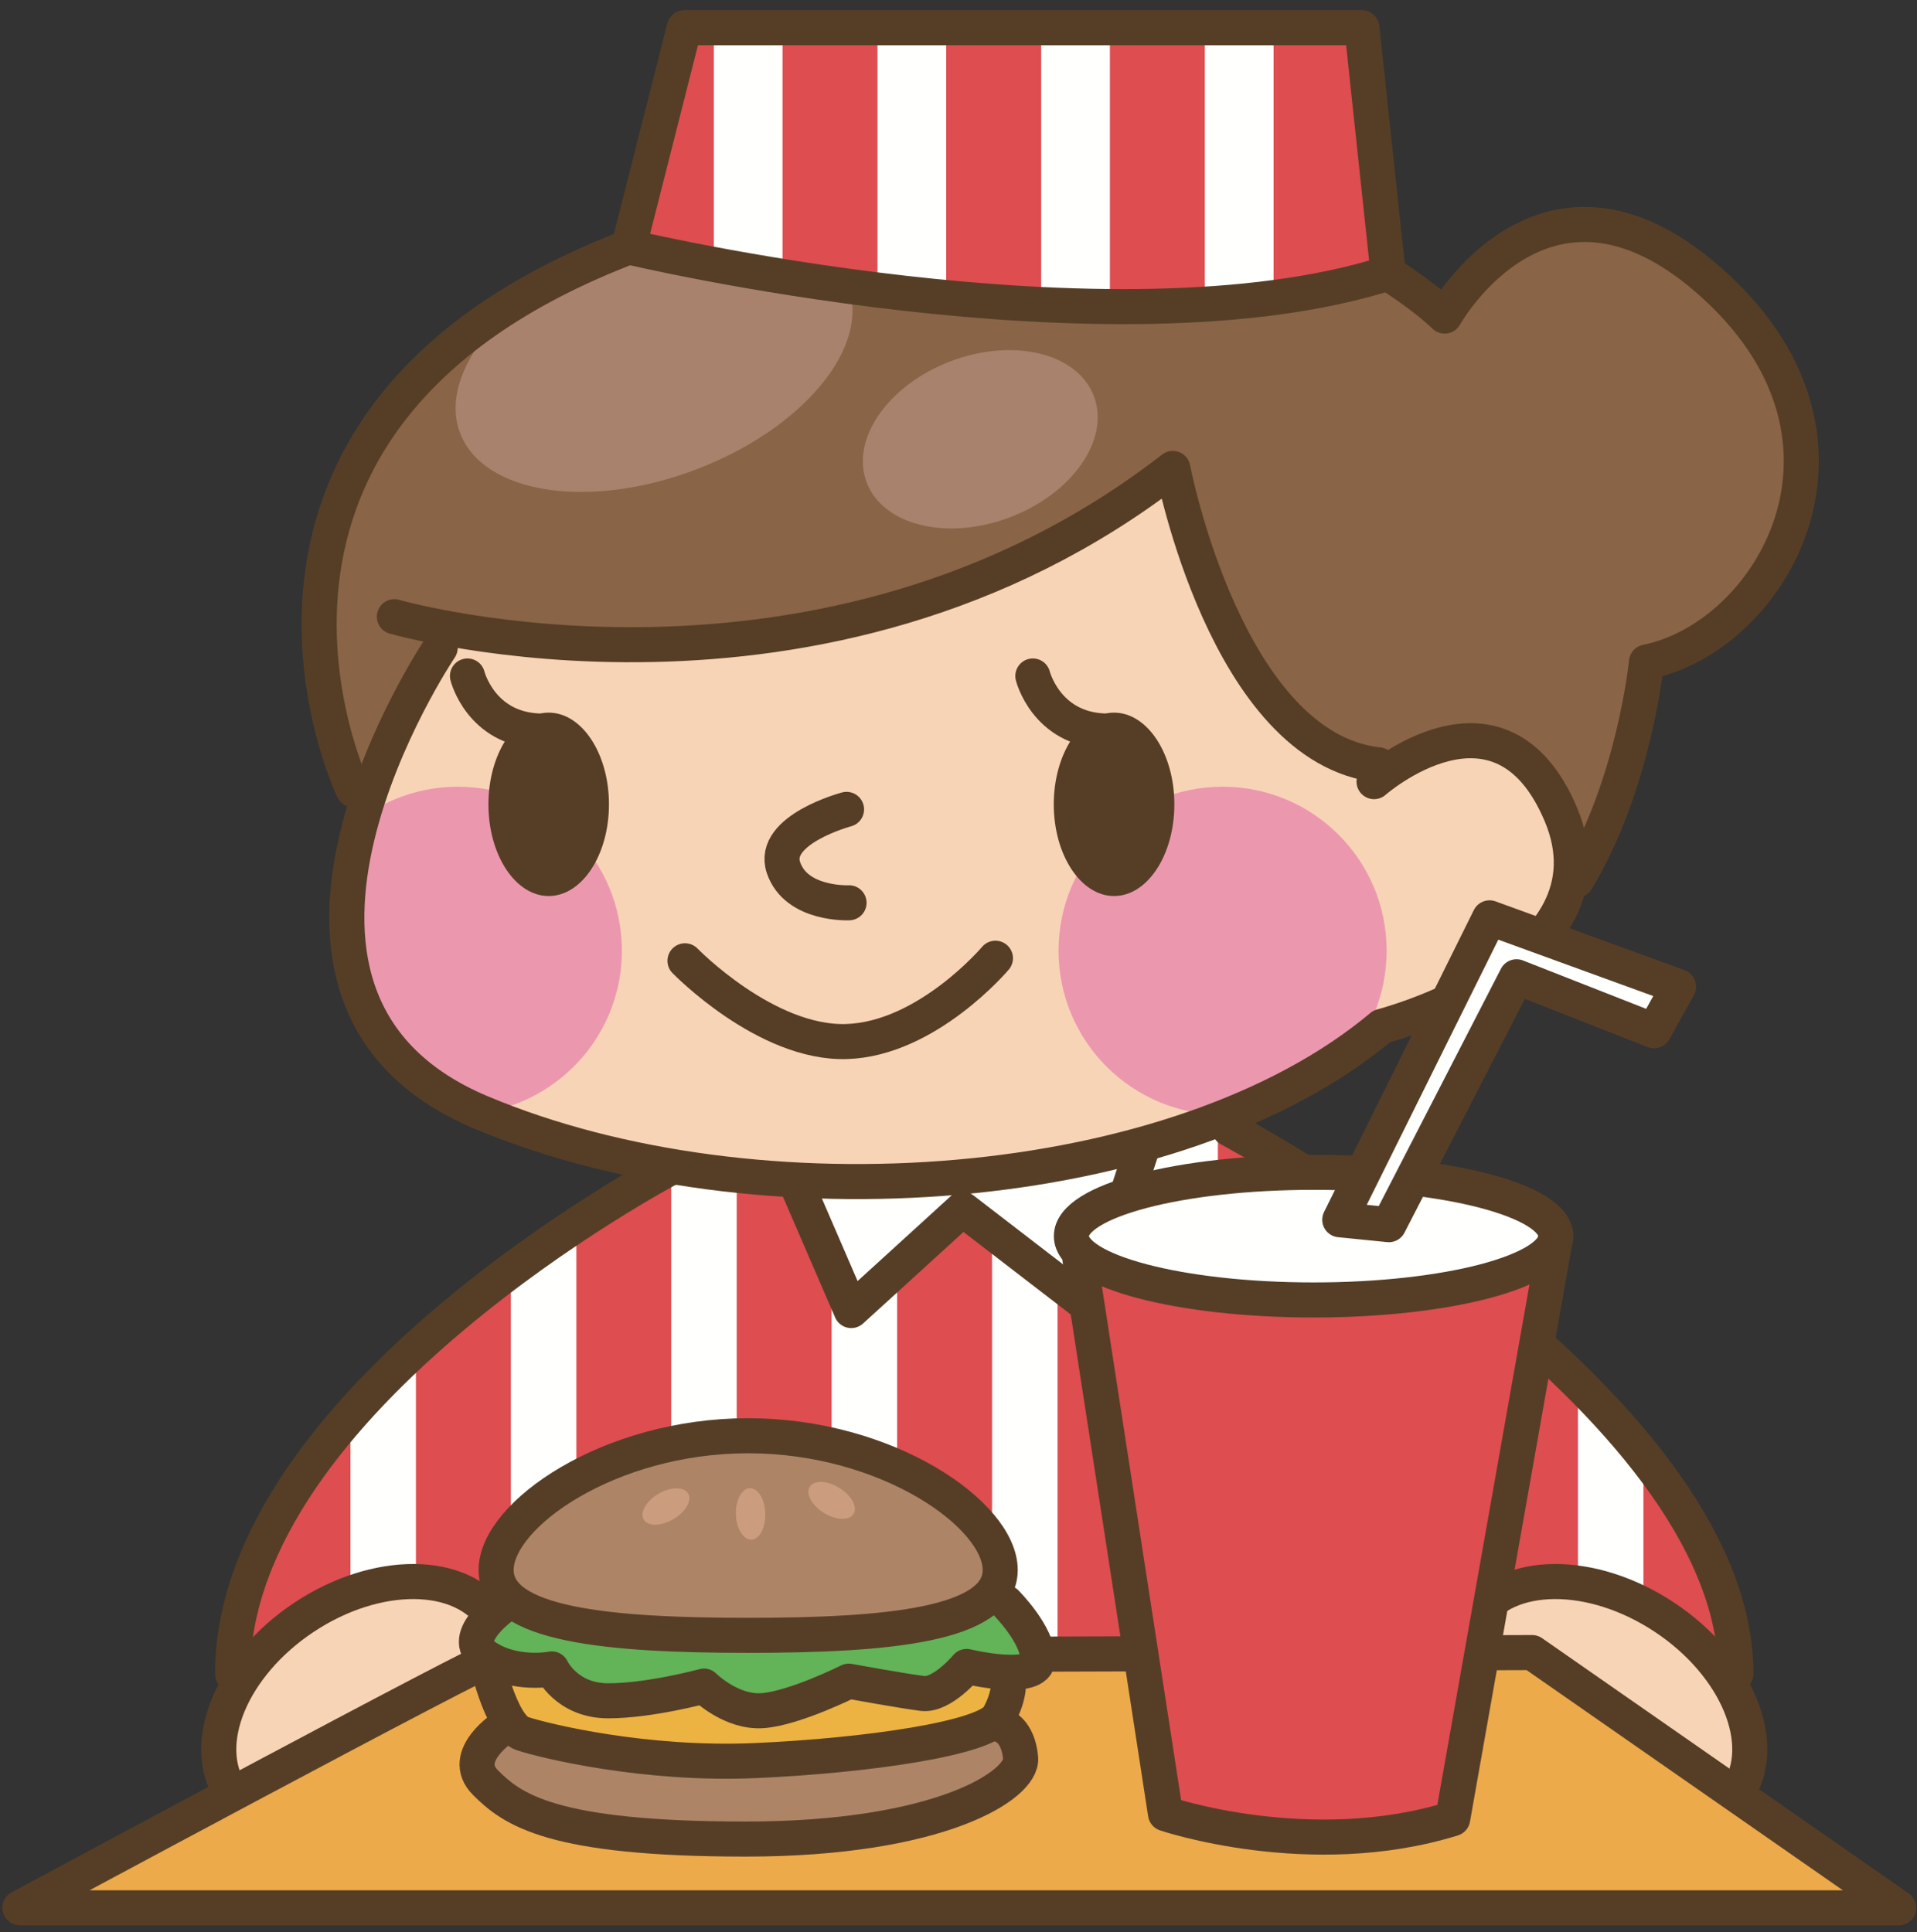 <?xml version="1.0" encoding="UTF-8"?>
<!DOCTYPE svg PUBLIC "-//W3C//DTD SVG 1.1//EN" "http://www.w3.org/Graphics/SVG/1.1/DTD/svg11.dtd">
<svg version="1.1" xmlns="http://www.w3.org/2000/svg" xmlns:xlink="http://www.w3.org/1999/xlink" x="0" y="0" width="492" height="496" viewBox="0, 0, 492, 496">
  <rect x="0" y="0" width="492" height="496" fill="#333333" stroke="none"/>
  <defs>
    <clipPath id="Clip_1">
      <path d="M178.151,294.417 C178.151,294.417 100.871,344.824 78.188,375.909 C55.504,406.987 68.105,443.114 68.105,443.114 L450.337,448.148 C450.337,448.148 441.098,381.788 383.133,337.259 C325.167,292.729 308.363,278.456 308.363,278.456 L178.151,294.417 z"/>
    </clipPath>
    <clipPath id="Clip_2">
      <path d="M175.633,7.107 L161.353,63.392 C161.353,63.392 284.85,92.804 356.252,70.113 L349.531,7.107 L175.633,7.107 z"/>
    </clipPath>
  </defs>
  <g id="Layer_1">
    <path d="M178.151,294.417 C178.151,294.417 100.871,344.824 78.188,375.909 C55.504,406.987 68.105,443.114 68.105,443.114 L450.337,448.148 C450.337,448.148 441.098,381.788 383.133,337.259 C325.167,292.729 308.363,278.456 308.363,278.456 L178.151,294.417" fill="#DE4D50"/>
    <g clip-path="url(#Clip_1)">
      <path d="M89.944,279.293 L106.749,279.293 L106.749,448.148 L89.944,448.148 z" fill="#FFFFFE"/>
      <path d="M131.112,279.293 L147.917,279.293 L147.917,448.148 L131.112,448.148 z" fill="#FFFFFE"/>
      <path d="M172.273,279.293 L189.078,279.293 L189.078,448.148 L172.273,448.148 z" fill="#FFFFFE"/>
      <path d="M213.441,279.293 L230.246,279.293 L230.246,448.148 L213.441,448.148 z" fill="#FFFFFE"/>
      <path d="M254.609,279.293 L271.414,279.293 L271.414,448.148 L254.609,448.148 z" fill="#FFFFFE"/>
      <path d="M295.77,279.293 L312.574,279.293 L312.574,448.148 L295.77,448.148 z" fill="#FFFFFE"/>
      <path d="M404.979,279.293 L421.784,279.293 L421.784,448.148 L404.979,448.148 z" fill="#FFFFFE"/>
    </g>
    <path d="M171.851,299.874 C171.851,299.874 59.703,359.104 59.703,429.671 M315.506,289.798 C315.506,289.798 445.521,359.104 445.521,429.671" fill-opacity="0" stroke="#563E26" stroke-width="9" stroke-linecap="round" stroke-linejoin="round"/>
    <path d="M126.816,415.468 C135.141,428.004 126.794,448.204 108.176,460.559 C89.55,472.934 67.697,472.8 59.372,460.257 C51.047,447.72 59.4,427.519 78.012,415.157 C96.637,402.79 118.498,402.931 126.816,415.468" fill="#F8D4B6"/>
    <path d="M378.408,415.468 C370.083,428.004 378.429,448.204 397.055,460.559 C415.673,472.934 437.526,472.8 445.852,460.257 C454.184,447.72 445.831,427.519 427.219,415.157 C408.586,402.79 386.733,402.931 378.408,415.468" fill="#F8D4B6"/>
    <path d="M126.816,415.468 C135.141,428.004 126.794,448.204 108.176,460.559 C89.55,472.934 67.697,472.8 59.372,460.257 C51.047,447.72 59.4,427.519 78.012,415.157 C96.637,402.79 118.498,402.931 126.816,415.468 z M378.408,415.468 C370.083,428.004 378.429,448.204 397.055,460.559 C415.673,472.934 437.526,472.8 445.852,460.257 C454.184,447.72 445.831,427.519 427.219,415.157 C408.586,402.79 386.733,402.931 378.408,415.468 z" fill-opacity="0" stroke="#563E26" stroke-width="9" stroke-linecap="round" stroke-linejoin="round"/>
    <path d="M127.75,425.051 C125.227,425.051 5.098,489.731 5.098,489.731 L487.308,489.731 L393.215,424.207 L127.75,425.051" fill="#ECAA4A"/>
    <path d="M127.75,425.051 C125.227,425.051 5.098,489.731 5.098,489.731 L487.308,489.731 L393.215,424.207 L127.75,425.051 z" fill-opacity="0" stroke="#563E26" stroke-width="9" stroke-linecap="round" stroke-linejoin="round"/>
    <path d="M205.039,305.337 L218.475,336.415 L247.036,310.378 L279.801,335.593 L293.246,294.417" fill="#FFFFFE"/>
    <path d="M205.039,305.337 L218.475,336.415 L247.036,310.378 L279.801,335.593 L293.246,294.417" fill-opacity="0" stroke="#563E26" stroke-width="9" stroke-linecap="round" stroke-linejoin="round"/>
    <path d="M115.144,161.267 C115.144,161.267 77.344,220.491 89.944,250.731 C102.543,280.974 141.609,296.091 161.775,297.356 C181.934,298.622 227.299,302.405 227.299,302.405 L294.082,292.308 L357.089,262.073 C357.089,262.073 396.155,244.425 401.196,230.566 C406.238,216.708 397.414,192.767 383.555,191.501 C369.689,190.242 357.089,199.066 357.089,199.066 C357.089,199.066 329.365,188.991 321.806,173.874 C314.248,158.742 305.423,122.2 305.423,122.2 C305.423,122.2 213.434,185.208 115.144,161.267" fill="#F8D4B6"/>
    <path d="M424.504,171.343 L406.238,229.308 C406.238,229.308 399.305,189.624 386.072,188.358 C372.839,187.099 357.089,199.066 357.089,199.066 C357.089,199.066 336.93,189.624 329.365,182.058 C321.806,174.492 298.498,121.575 298.498,121.575 C298.498,121.575 243.049,160.634 194.534,162.524 C146.018,164.409 115.144,161.267 115.144,161.267 L90.577,209.149 C90.577,209.149 79.861,160.001 81.126,145.517 C82.385,131.011 118.293,76.21 157.992,62.344 C197.684,48.485 265.099,44.71 300.382,47.22 C335.672,49.743 371.581,78.72 371.581,78.72 C371.581,78.72 389.855,51.628 411.905,54.152 C433.955,56.677 471.754,103.927 466.087,122.2 C460.42,140.476 432.696,170.716 424.504,171.343" fill="#896446"/>
    <path d="M178.594,120.534 C151.116,130.983 124.024,126.778 118.09,111.169 C112.169,95.552 129.642,74.431 157.134,63.996 C184.633,53.569 211.711,57.767 217.645,73.376 C223.573,88.985 206.093,110.106 178.594,120.534" fill="#A9826E"/>
    <path d="M259.193,132.79 C243.091,138.907 226.631,134.892 222.426,123.825 C218.229,112.772 227.89,98.851 243.984,92.733 C260.093,86.622 276.546,90.63 280.75,101.69 C284.949,112.751 275.301,126.68 259.193,132.79" fill="#A9826E"/>
    <path d="M355.887,244.046 C355.887,267.298 337.036,286.142 313.784,286.142 C290.531,286.142 271.673,267.298 271.673,244.046 C271.673,220.786 290.531,201.942 313.784,201.942 C337.036,201.942 355.887,220.786 355.887,244.046" fill="#EB98AF"/>
    <path d="M117.492,201.942 C108.45,201.942 100.097,204.811 93.249,209.663 C87.898,224.153 83.18,244.446 92.883,255.703 C106.538,271.544 114.729,278.618 128.208,284.714 C146.257,279.981 159.609,263.593 159.609,244.046 C159.609,220.786 140.751,201.942 117.492,201.942" fill="#EB98AF"/>
    <path d="M112.964,166.301 C112.964,166.301 52.72,255.703 123.335,285.509 C193.943,315.293 302.125,307.523 354.6,263.466 C354.6,263.466 416.77,247.47 400.591,209.058 C385.031,172.137 352.652,200.642 352.652,200.642" fill-opacity="0" stroke="#563E26" stroke-width="9" stroke-linecap="round" stroke-linejoin="round"/>
    <path d="M156.291,206.47 C156.291,219.477 149.365,230.011 140.815,230.011 C132.279,230.011 125.353,219.477 125.353,206.47 C125.353,193.47 132.279,182.93 140.815,182.93 C149.365,182.93 156.291,193.47 156.291,206.47" fill="#563E26"/>
    <path d="M119.974,173.522 C119.974,173.522 123.335,186.966 138.136,187.634" fill-opacity="0" stroke="#563E26" stroke-width="9" stroke-linecap="round" stroke-linejoin="round"/>
    <path d="M301.402,206.47 C301.402,219.477 294.476,230.011 285.926,230.011 C277.39,230.011 270.45,219.477 270.45,206.47 C270.45,193.47 277.39,182.93 285.926,182.93 C294.476,182.93 301.402,193.47 301.402,206.47" fill="#563E26"/>
    <path d="M265.078,173.522 C265.078,173.522 268.439,186.966 283.24,187.634 M217.266,207.765 C217.266,207.765 197.832,212.946 201.066,222.671 C204.307,232.388 217.906,231.741 217.906,231.741 M175.802,246.633 C175.802,246.633 196.538,268.008 217.266,267.36 C237.994,266.714 255.48,245.972 255.48,245.972 M101.215,158.306 C101.215,158.306 211.156,190.017 301.008,120.246 C301.008,120.246 314.747,192.134 353.869,196.352 M90.64,202.708 C90.64,202.708 42.019,101.22 174.15,58.934 C306.289,16.656 370.779,81.138 370.779,81.138 C370.779,81.138 397.203,33.558 440.55,73.727 C483.891,113.911 454.289,163.587 422.578,169.936 C422.578,169.936 419.4,201.647 404.606,225.954" fill-opacity="0" stroke="#563E26" stroke-width="9" stroke-linecap="round" stroke-linejoin="round"/>
    <path d="M175.633,7.107 L161.353,63.392 C161.353,63.392 284.85,92.804 356.252,70.113 L349.531,7.107 L175.633,7.107" fill="#DE4D50"/>
    <path d="M256.704,403.001 C256.704,417.141 227.742,419.784 192.016,419.784 C156.291,419.784 127.329,417.141 127.329,403.001 C127.329,388.84 156.291,368.548 192.016,368.548 C227.742,368.548 256.704,388.84 256.704,403.001" fill="#AD8466"/>
    <path d="M129.642,443.106 C129.642,443.106 117.668,450.673 124.601,457.599 C131.527,464.524 141.609,472.083 191.383,472.083 C241.158,472.083 262.575,458.231 261.949,451.298 C261.324,444.366 257.541,443.106 257.541,443.106" fill="#AD8466"/>
    <path d="M258.799,431.133 C258.799,431.133 259.432,434.915 256.282,440.583 C253.132,446.265 222.258,450.673 193.908,451.931 C165.551,453.183 139.718,446.883 134.043,444.999 C128.376,443.106 124.601,425.255 124.601,425.255 L258.799,431.133" fill="#ECB343"/>
    <path d="M258.173,411.39 C258.173,411.39 266.365,419.573 266.365,425.888 C266.365,432.181 248.09,427.772 248.09,427.772 C248.09,427.772 241.791,435.337 236.75,434.704 C231.708,434.079 217.849,431.548 217.849,431.548 C217.849,431.548 203.984,438.48 195.792,439.113 C187.601,439.739 180.675,432.813 180.675,432.813 C180.675,432.813 166.809,436.589 156.101,436.589 C145.392,436.589 141.609,428.405 141.609,428.405 C141.609,428.405 132.16,430.304 124.601,425.255 C117.035,420.206 130.268,411.39 130.268,411.39 C130.268,411.39 171.851,419.165 188.867,421.05 C205.875,422.941 258.173,411.39 258.173,411.39" fill="#63B359"/>
    <path d="M256.704,403.001 C256.704,417.141 227.742,419.784 192.016,419.784 C156.291,419.784 127.329,417.141 127.329,403.001 C127.329,388.84 156.291,368.548 192.016,368.548 C227.742,368.548 256.704,388.84 256.704,403.001 z M130.268,411.39 C130.268,411.39 117.035,420.206 124.601,425.255 C132.16,430.304 141.609,428.405 141.609,428.405 C141.609,428.405 145.392,436.589 156.101,436.589 C166.809,436.589 180.675,432.813 180.675,432.813 C180.675,432.813 187.601,439.739 195.792,439.113 C203.984,438.48 217.849,431.548 217.849,431.548 C217.849,431.548 231.708,434.079 236.75,434.704 C241.791,435.337 248.09,427.772 248.09,427.772 C248.09,427.772 266.365,432.181 266.365,425.888 C266.365,419.573 258.173,411.39 258.173,411.39 M124.601,425.255 C124.601,425.255 128.376,443.106 134.043,444.999 C139.718,446.883 165.551,453.183 193.908,451.931 C222.258,450.673 253.132,446.265 256.282,440.583 C259.432,434.915 258.799,431.133 258.799,431.133 M129.642,443.106 C129.642,443.106 117.668,450.673 124.601,457.599 C131.527,464.524 141.609,472.083 191.383,472.083 C241.158,472.083 262.575,458.231 261.949,451.298 C261.324,444.366 257.541,443.106 257.541,443.106" fill-opacity="0" stroke="#563E26" stroke-width="9" stroke-linecap="round" stroke-linejoin="round"/>
    <path d="M176.611,383.362 C177.672,385.169 175.971,388.13 172.821,389.972 C169.671,391.821 166.261,391.863 165.207,390.063 C164.145,388.27 165.839,385.31 168.989,383.454 C172.146,381.604 175.556,381.577 176.611,383.362" fill="#CB9C7D"/>
    <path d="M192.445,381.999 C194.527,381.935 196.313,384.839 196.418,388.495 C196.531,392.144 194.934,395.161 192.846,395.224 C190.758,395.288 188.979,392.376 188.867,388.727 C188.754,385.071 190.357,382.069 192.445,381.999" fill="#CB9C7D"/>
    <path d="M207.816,381.661 C208.913,379.875 212.323,380.001 215.423,381.935 C218.531,383.854 220.163,386.856 219.059,388.629 C217.961,390.394 214.551,390.274 211.444,388.354 C208.336,386.429 206.711,383.426 207.816,381.661" fill="#CB9C7D"/>
    <path d="M399.305,317.311 C399.305,326.352 371.475,333.694 337.134,333.694 C302.801,333.694 274.971,326.352 274.971,317.311 C274.971,308.255 302.801,300.929 337.134,300.929 C371.475,300.929 399.305,308.255 399.305,317.311" fill="#FFFFFE"/>
    <path d="M399.305,317.311 L372.839,466.845 C336.297,478.186 299.124,465.579 299.124,465.579 L277.074,322.563 C277.074,322.563 304.797,336.415 332.515,335.789 C360.239,335.156 391.113,324.019 399.305,317.311" fill="#DE4D50"/>
    <path d="M399.305,317.311 C399.305,326.352 371.475,333.694 337.134,333.694 C302.801,333.694 274.971,326.352 274.971,317.311 C274.971,308.255 302.801,300.929 337.134,300.929 C371.475,300.929 399.305,308.255 399.305,317.311 z M399.305,317.311 L372.839,466.845 C336.297,478.186 299.124,465.579 299.124,465.579 L277.074,322.563" fill-opacity="0" stroke="#563E26" stroke-width="9" stroke-linecap="round" stroke-linejoin="round"/>
    <path d="M343.856,313.106 L382.296,235.608 L430.805,253.257 L424.504,264.591 L389.222,250.731 L356.457,314.372 L343.856,313.106" fill="#FFFFFE"/>
    <path d="M343.856,313.106 L382.296,235.608 L430.805,253.257 L424.504,264.591 L389.222,250.731 L356.457,314.372 L343.856,313.106 z" fill-opacity="0" stroke="#563E26" stroke-width="9" stroke-linecap="round" stroke-linejoin="round"/>
    <g clip-path="url(#Clip_2)">
      <path d="M183.199,7.107 L200.84,7.107 L200.84,81.877 L183.199,81.877 z" fill="#FFFFFE"/>
      <path d="M225.211,7.107 L242.845,7.107 L242.845,81.877 L225.211,81.877 z" fill="#FFFFFE"/>
      <path d="M267.215,7.107 L284.857,7.107 L284.857,81.877 L267.215,81.877 z" fill="#FFFFFE"/>
      <path d="M309.22,7.107 L326.862,7.107 L326.862,81.877 L309.22,81.877 z" fill="#FFFFFE"/>
    </g>
    <path d="M175.633,7.107 L161.353,63.392 C161.353,63.392 284.85,92.804 356.252,70.113 L349.531,7.107 L175.633,7.107 z" fill-opacity="0" stroke="#563E26" stroke-width="9" stroke-linecap="round" stroke-linejoin="round"/>
  </g>
</svg>
